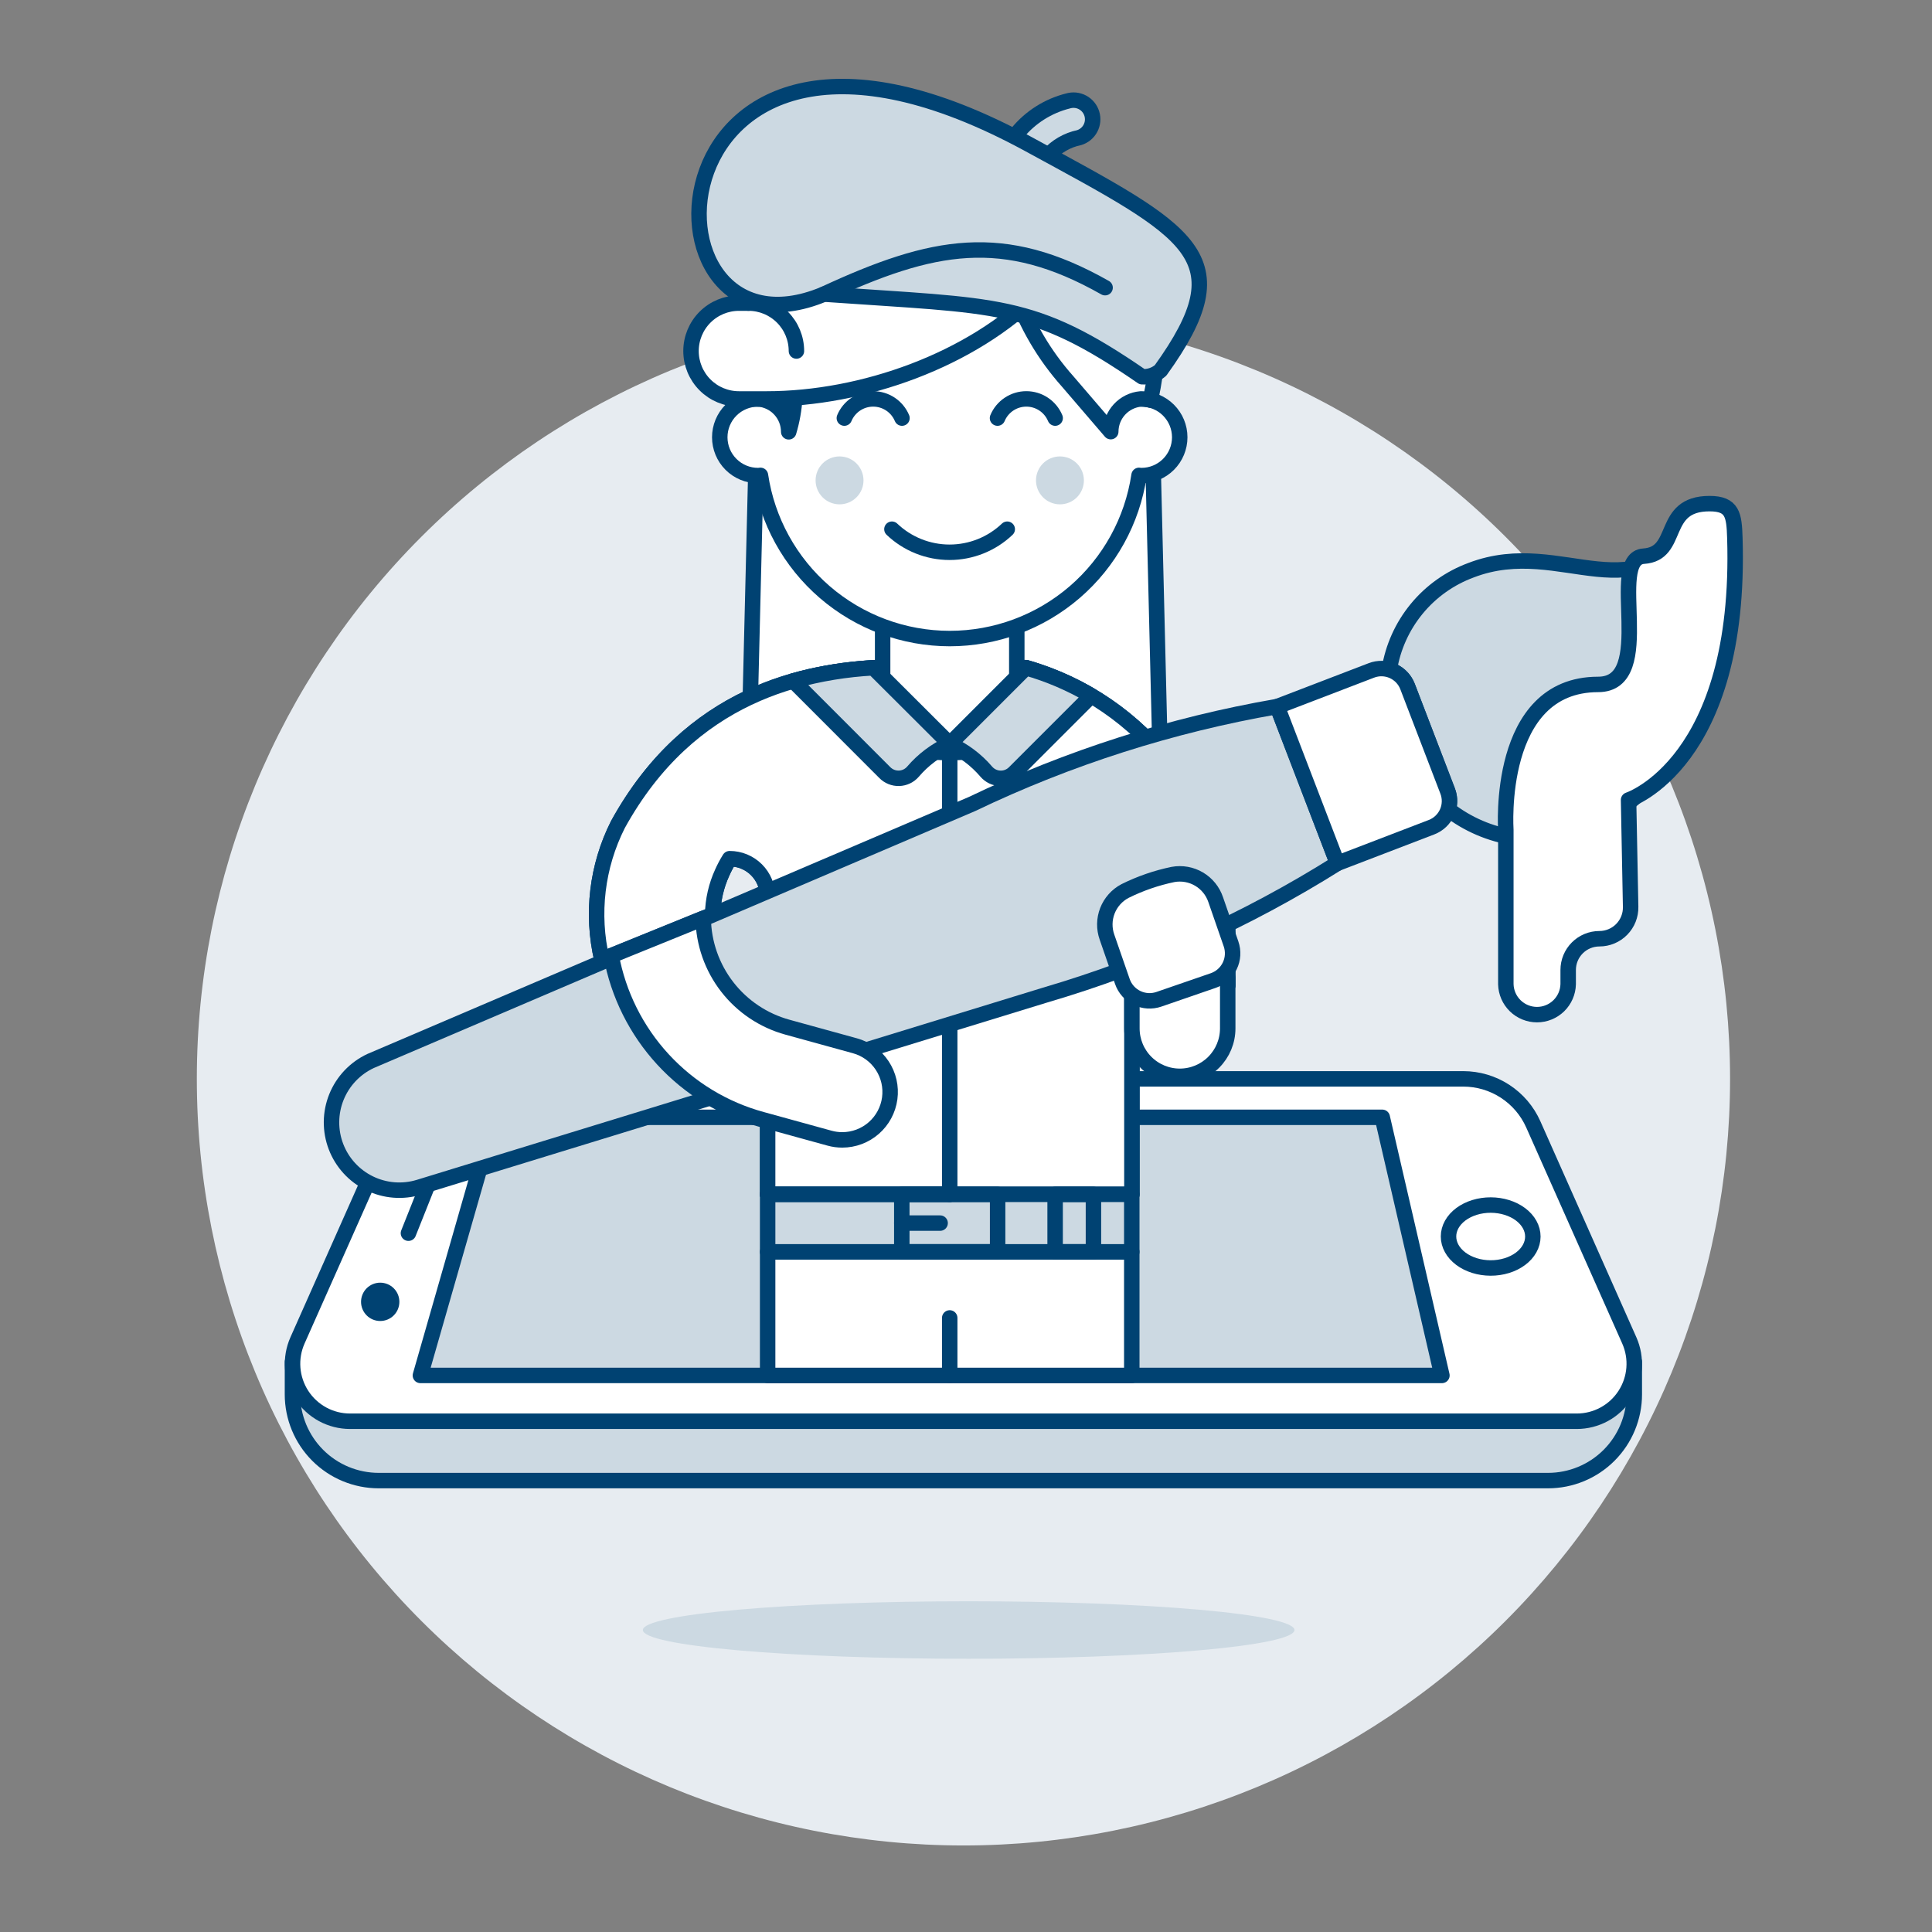 <?xml version="1.0" encoding="UTF-8"?>
<svg xmlns="http://www.w3.org/2000/svg" width="500" height="500" viewBox="0 0 500 500" fill="none">
  <rect x="0" y="0" width="500" height="500" fill="#808080" stroke="none"/>
  <g id="Graphic-Designer-4--Streamline-Ux">
    <path id="Vector" d="M50.94 279.205C50.94 305.259 56.072 331.058 66.043 355.129C76.013 379.2 90.627 401.072 109.05 419.495C127.474 437.918 149.345 452.532 173.416 462.502C197.487 472.473 223.286 477.605 249.34 477.605C275.395 477.605 301.194 472.473 325.265 462.502C349.336 452.532 371.207 437.918 389.63 419.495C408.054 401.072 422.668 379.2 432.638 355.129C442.609 331.058 447.74 305.259 447.74 279.205C447.74 253.15 442.609 227.351 432.638 203.28C422.668 179.209 408.054 157.338 389.63 138.915C371.207 120.492 349.336 105.878 325.265 95.907C301.194 85.936 275.395 80.805 249.34 80.805C223.286 80.805 197.487 85.936 173.416 95.907C149.345 105.878 127.474 120.492 109.05 138.915C90.627 157.338 76.013 179.209 66.043 203.28C56.072 227.351 50.94 253.15 50.94 279.205Z" fill="#E7ECF1"></path>
    <path id="Vector_2" d="M422.955 352.464H75.691V360.856C75.691 366.776 78.042 372.453 82.228 376.639C86.414 380.825 92.091 383.176 98.011 383.176H400.635C406.555 383.176 412.232 380.825 416.418 376.639C420.604 372.453 422.955 366.776 422.955 360.856V352.464Z" fill="#CCD9E2" stroke="#004272" stroke-width="4" stroke-linecap="round" stroke-linejoin="round"></path>
    <path id="Vector_3" d="M396.816 290.989C395.257 287.483 392.715 284.504 389.497 282.413C386.28 280.322 382.525 279.209 378.687 279.209H119.974C116.136 279.209 112.381 280.322 109.164 282.413C105.946 284.504 103.404 287.483 101.845 290.989L76.99 346.898C75.984 349.163 75.559 351.644 75.755 354.115C75.951 356.586 76.761 358.969 78.112 361.047C79.462 363.126 81.311 364.834 83.489 366.017C85.668 367.199 88.107 367.819 90.586 367.819H408.065C410.544 367.819 412.983 367.199 415.162 366.017C417.34 364.834 419.189 363.126 420.539 361.047C421.89 358.969 422.7 356.586 422.896 354.115C423.092 351.644 422.667 349.163 421.661 346.898L396.816 290.989Z" fill="white" stroke="#004272" stroke-width="4" stroke-linecap="round" stroke-linejoin="round"></path>
    <path id="Vector_4" d="M113.645 299.213L105.704 319.152" stroke="#004272" stroke-width="4" stroke-linecap="round" stroke-linejoin="round"></path>
    <path id="Vector_5" d="M93.438 336.914C93.438 338.23 93.96 339.491 94.89 340.421C95.82 341.352 97.082 341.874 98.397 341.874C99.713 341.874 100.975 341.352 101.905 340.421C102.835 339.491 103.357 338.23 103.357 336.914C103.357 335.599 102.835 334.337 101.905 333.407C100.975 332.477 99.713 331.954 98.397 331.954C97.082 331.954 95.82 332.477 94.89 333.407C93.96 334.337 93.438 335.599 93.438 336.914Z" fill="#004272"></path>
    <path id="Vector_6" d="M385.77 328.155C387.203 328.158 388.623 327.95 389.947 327.544C391.272 327.137 392.476 326.54 393.491 325.786C394.506 325.032 395.312 324.135 395.862 323.148C396.413 322.161 396.697 321.103 396.7 320.033C396.702 318.964 396.422 317.904 395.876 316.915C395.329 315.926 394.527 315.026 393.516 314.268C392.504 313.509 391.302 312.907 389.979 312.495C388.656 312.083 387.238 311.869 385.805 311.866C384.372 311.863 382.952 312.071 381.628 312.477C380.303 312.884 379.099 313.481 378.084 314.235C377.069 314.99 376.263 315.886 375.713 316.873C375.162 317.86 374.878 318.918 374.876 319.988C374.873 321.057 375.153 322.117 375.7 323.106C376.246 324.095 377.048 324.995 378.059 325.753C379.071 326.512 380.273 327.114 381.596 327.526C382.919 327.938 384.337 328.152 385.77 328.155Z" fill="white" stroke="#004272" stroke-width="4" stroke-linecap="round" stroke-linejoin="round"></path>
    <path id="Vector_7" d="M357.726 289.159H127.959L108.799 355.96H373.167L357.726 289.159Z" fill="#CCD9E2" stroke="#004272" stroke-width="4" stroke-linecap="round" stroke-linejoin="round"></path>
    <path id="Vector_8" d="M300.354 199.963H193.714L196.194 98.283H297.874L300.354 199.963Z" fill="white" stroke="#004272" stroke-width="4" stroke-linecap="round" stroke-linejoin="round"></path>
    <path id="Vector_9" d="M188.828 222.224C191.434 222.224 193.934 223.258 195.778 225.099C197.622 226.941 198.66 229.439 198.664 232.045V309.098H292.934V255.034H317.734V241.89C317.712 226.271 312.61 211.083 303.199 198.619C293.787 186.154 280.576 177.089 265.559 172.792L228.424 172.698C208.286 173.517 178.636 179.429 159.926 213.37C154.477 224.167 153.002 236.538 155.76 248.313L184.434 236.672C184.504 232.921 185.348 229.225 186.914 225.815C187.466 224.574 188.105 223.374 188.828 222.224Z" fill="white" stroke="#004272" stroke-width="4" stroke-linecap="round" stroke-linejoin="round"></path>
    <path id="Vector_10" d="M188.828 222.224C191.434 222.224 193.934 223.258 195.778 225.099C197.622 226.941 198.66 229.439 198.664 232.045V309.098H292.934V255.034H317.734V241.89C317.712 226.271 312.61 211.083 303.199 198.619C293.787 186.154 280.576 177.089 265.559 172.792L228.424 172.698C208.286 173.517 178.636 179.429 159.926 213.37C154.477 224.167 153.002 236.538 155.76 248.313L184.434 236.672C184.504 232.921 185.348 229.225 186.914 225.815C187.466 224.574 188.105 223.374 188.828 222.224Z" fill="white" stroke="#004272" stroke-width="4" stroke-linecap="round" stroke-linejoin="round"></path>
    <path id="Vector_11" d="M198.664 323.979H292.904V355.961H198.664V323.979Z" fill="white" stroke="#004272" stroke-width="4" stroke-linecap="round" stroke-linejoin="round"></path>
    <path id="Vector_12" d="M245.784 341.08V355.96" stroke="#004272" stroke-width="4" stroke-linecap="round" stroke-linejoin="round"></path>
    <path id="Vector_13" d="M198.664 309.099H292.904V323.979H198.664V309.099Z" fill="#CCD9E2" stroke="#004272" stroke-width="4" stroke-linecap="round" stroke-linejoin="round"></path>
    <path id="Vector_14" d="M233.384 309.099H258.184V323.979H233.384V309.099Z" stroke="#004272" stroke-width="4" stroke-linecap="round" stroke-linejoin="round"></path>
    <path id="Vector_15" d="M233.384 316.538H243.304" stroke="#004272" stroke-width="4" stroke-linecap="round" stroke-linejoin="round"></path>
    <path id="Vector_16" d="M273.064 309.099H282.984V323.979H273.064V309.099Z" stroke="#004272" stroke-width="4" stroke-linecap="round" stroke-linejoin="round"></path>
    <path id="Vector_17" d="M228.424 192.211C239.748 195.61 251.82 195.61 263.144 192.211V155.08H228.424V192.211Z" fill="white" stroke="#004272" stroke-width="4" stroke-linecap="round" stroke-linejoin="round"></path>
    <path id="Vector_18" d="M245.784 192.538V309.098" stroke="#004272" stroke-width="4" stroke-linecap="round" stroke-linejoin="round"></path>
    <path id="Vector_19" d="M198.664 309.099H245.784" stroke="#004272" stroke-width="4" stroke-linecap="round" stroke-linejoin="round"></path>
    <path id="Vector_20" d="M236.3 199.681C238.905 196.639 242.141 194.201 245.784 192.538L226.023 172.822C219.01 173.193 212.058 174.336 205.295 176.23L228.95 199.904C229.43 200.403 230.01 200.796 230.651 201.058C231.293 201.319 231.982 201.444 232.675 201.423C233.367 201.402 234.047 201.236 234.672 200.936C235.296 200.636 235.851 200.208 236.3 199.681Z" fill="#CCD9E2" stroke="#004272" stroke-width="4" stroke-linecap="round" stroke-linejoin="round"></path>
    <path id="Vector_21" d="M282.438 180.064L262.598 199.904C262.119 200.405 261.541 200.799 260.9 201.062C260.259 201.326 259.57 201.452 258.878 201.433C258.185 201.413 257.505 201.249 256.879 200.951C256.254 200.653 255.698 200.227 255.248 199.701C252.645 196.657 249.408 194.22 245.764 192.558L265.515 172.812C271.441 174.5 277.128 176.937 282.438 180.064Z" fill="#CCD9E2" stroke="#004272" stroke-width="4" stroke-linecap="round" stroke-linejoin="round"></path>
    <path id="Vector_22" d="M292.934 255.024V235.566" stroke="#004272" stroke-width="4" stroke-linecap="round" stroke-linejoin="round"></path>
    <path id="Vector_23" d="M317.734 266.15C317.734 269.439 316.427 272.593 314.102 274.918C311.776 277.244 308.622 278.55 305.334 278.55C302.045 278.55 298.891 277.244 296.565 274.918C294.24 272.593 292.934 269.439 292.934 266.15V253.046H317.734V266.15Z" fill="white" stroke="#004272" stroke-width="4" stroke-linecap="round" stroke-linejoin="round"></path>
    <path id="Vector_24" d="M295.394 103.243V90.843C295.394 77.688 290.168 65.073 280.866 55.771C271.565 46.469 258.949 41.243 245.794 41.243C232.639 41.243 220.023 46.469 210.721 55.771C201.42 65.073 196.194 77.688 196.194 90.843V103.243C193.563 103.243 191.04 104.288 189.179 106.149C187.319 108.009 186.274 110.532 186.274 113.163C186.274 115.794 187.319 118.317 189.179 120.178C191.04 122.038 193.563 123.083 196.194 123.083C196.402 123.083 196.596 123.039 196.804 123.024C198.553 134.766 204.462 145.489 213.454 153.24C222.445 160.992 233.922 165.256 245.794 165.256C257.666 165.256 269.142 160.992 278.134 153.24C287.126 145.489 293.035 134.766 294.784 123.024C294.992 123.024 295.186 123.083 295.394 123.083C298.025 123.083 300.548 122.038 302.408 120.178C304.269 118.317 305.314 115.794 305.314 113.163C305.314 110.532 304.269 108.009 302.408 106.149C300.548 104.288 298.025 103.243 295.394 103.243Z" fill="white" stroke="#004272" stroke-width="4" stroke-linecap="round" stroke-linejoin="round"></path>
    <path id="Vector_25" d="M230.83 136.957C234.852 140.79 240.195 142.928 245.752 142.928C251.308 142.928 256.651 140.79 260.674 136.957" stroke="#004272" stroke-width="4" stroke-linecap="round" stroke-linejoin="round"></path>
    <path id="Vector_26" d="M273.074 108.203C272.459 106.732 271.423 105.475 270.095 104.591C268.768 103.707 267.209 103.235 265.614 103.235C264.019 103.235 262.46 103.707 261.133 104.591C259.805 105.475 258.769 106.732 258.154 108.203" stroke="#004272" stroke-width="4" stroke-linecap="round" stroke-linejoin="round"></path>
    <path id="Vector_27" d="M233.433 108.203C232.819 106.732 231.782 105.475 230.455 104.591C229.127 103.707 227.568 103.235 225.974 103.235C224.379 103.235 222.82 103.707 221.492 104.591C220.165 105.475 219.128 106.732 218.514 108.203" stroke="#004272" stroke-width="4" stroke-linecap="round" stroke-linejoin="round"></path>
    <path id="Vector_28" d="M211.074 124.323C211.074 125.967 211.727 127.544 212.89 128.707C214.052 129.87 215.629 130.523 217.274 130.523C218.918 130.523 220.495 129.87 221.658 128.707C222.821 127.544 223.474 125.967 223.474 124.323C223.474 122.679 222.821 121.102 221.658 119.939C220.495 118.776 218.918 118.123 217.274 118.123C215.629 118.123 214.052 118.776 212.89 119.939C211.727 121.102 211.074 122.679 211.074 124.323Z" fill="#CCD9E2"></path>
    <path id="Vector_29" d="M268.114 124.323C268.114 125.967 268.767 127.544 269.93 128.707C271.092 129.87 272.669 130.523 274.314 130.523C275.958 130.523 277.535 129.87 278.698 128.707C279.861 127.544 280.514 125.967 280.514 124.323C280.514 122.679 279.861 121.102 278.698 119.939C277.535 118.776 275.958 118.123 274.314 118.123C272.669 118.123 271.092 118.776 269.93 119.939C268.767 121.102 268.114 122.679 268.114 124.323Z" fill="#CCD9E2"></path>
    <path id="Vector_30" d="M198.416 103.234H196.184C198.338 103.39 200.353 104.356 201.825 105.936C203.297 107.517 204.117 109.595 204.12 111.755C204.982 108.891 205.508 105.937 205.687 102.951C203.244 103.14 200.82 103.234 198.416 103.234Z" fill="#CCD9E2" stroke="#004272" stroke-width="4" stroke-linecap="round" stroke-linejoin="round"></path>
    <path id="Vector_31" d="M193.823 75.571C193.752 76.529 193.715 77.488 193.714 78.448H191.234C187.945 78.448 184.791 79.754 182.466 82.08C180.14 84.405 178.834 87.559 178.834 90.848C178.834 94.137 180.14 97.291 182.466 99.616C184.791 101.942 187.945 103.248 191.234 103.248H198.416C223.147 103.248 251.488 93.249 268.957 75.586L193.823 75.571Z" fill="white" stroke="#004272" stroke-width="4" stroke-linecap="round" stroke-linejoin="round"></path>
    <path id="Vector_32" d="M262.698 75.571C265.671 84.107 270.297 91.973 276.313 98.72L287.463 111.71C287.472 109.584 288.273 107.538 289.711 105.973C291.148 104.407 293.118 103.433 295.235 103.243H295.394C296.184 103.251 296.97 103.355 297.735 103.551C299.678 94.357 300.453 84.954 300.042 75.566L262.698 75.571Z" fill="white" stroke="#004272" stroke-width="4" stroke-linecap="round" stroke-linejoin="round"></path>
    <path id="Vector_33" d="M193.714 78.443C197.003 78.443 200.157 79.75 202.482 82.075C204.807 84.401 206.114 87.555 206.114 90.843" stroke="#004272" stroke-width="4" stroke-linecap="round" stroke-linejoin="round"></path>
    <path id="Vector_34" d="M261.666 53.693C260.553 53.465 259.552 52.863 258.829 51.987C258.107 51.11 257.708 50.012 257.698 48.877C257.968 43.578 259.934 38.508 263.304 34.411C266.674 30.314 271.27 27.407 276.417 26.12C277.673 25.749 279.024 25.89 280.176 26.512C281.329 27.133 282.188 28.186 282.568 29.439C282.948 30.692 282.817 32.044 282.203 33.201C281.59 34.358 280.544 35.225 279.294 35.613C276.188 36.259 273.373 37.891 271.269 40.266C269.165 42.64 267.885 45.631 267.618 48.792C267.623 49.444 267.5 50.09 267.255 50.693C267.011 51.297 266.65 51.847 266.193 52.311C265.736 52.775 265.192 53.145 264.593 53.399C263.993 53.653 263.349 53.787 262.697 53.792C262.351 53.796 262.005 53.762 261.666 53.693Z" fill="#CCD9E2" stroke="#004272" stroke-width="4" stroke-linecap="round" stroke-linejoin="round"></path>
    <path id="Vector_35" d="M295.582 97.5C297.326 97.602 299.04 97.014 300.354 95.863C321.682 66.247 308.374 60.285 266.303 37.37C165.68 -17.453 162.233 97.51 213.266 76.118C258.397 79.307 267.127 77.888 295.582 97.5Z" fill="#CCD9E2" stroke="#004272" stroke-width="4" stroke-linecap="round" stroke-linejoin="round"></path>
    <path id="Vector_36" d="M213.266 76.118C241.429 63.033 259.677 59.532 285.995 74.451" stroke="#004272" stroke-width="4" stroke-linecap="round" stroke-linejoin="round"></path>
    <path id="Vector_37" d="M166.369 421.849C166.369 423.822 175.253 425.715 191.066 427.11C206.879 428.505 228.326 429.289 250.689 429.289C273.052 429.289 294.5 428.505 310.313 427.11C326.126 425.715 335.009 423.822 335.009 421.849C335.009 419.876 326.126 417.984 310.313 416.588C294.5 415.193 273.052 414.409 250.689 414.409C228.326 414.409 206.879 415.193 191.066 416.588C175.253 417.984 166.369 419.876 166.369 421.849Z" fill="#CCD9E2"></path>
    <path id="Vector_38" d="M359.546 173.314C360.616 173.626 361.6 174.182 362.42 174.938C363.24 175.693 363.874 176.628 364.273 177.669L374.65 204.72C375.232 206.235 375.288 207.902 374.808 209.452C379.787 213.337 385.684 215.869 391.929 216.803C398.174 217.737 404.554 217.042 410.451 214.784C410.451 214.784 451.202 198.823 447.214 134.432C447.169 133.647 446.873 132.897 446.369 132.293C445.865 131.689 445.18 131.264 444.415 131.079C443.651 130.894 442.847 130.961 442.123 131.268C441.399 131.575 440.793 132.107 440.394 132.786C423.729 160.944 404.762 138.336 380.721 147.561C375.222 149.586 370.361 153.039 366.64 157.565C362.918 162.091 360.47 167.527 359.546 173.314Z" fill="#CCD9E2" stroke="#004272" stroke-width="4" stroke-linecap="round" stroke-linejoin="round"></path>
    <path id="Vector_39" d="M330.545 182.852C303.171 187.588 276.58 196.081 251.528 208.088L95.912 274.582C91.891 276.46 88.731 279.793 87.069 283.909C85.408 288.025 85.368 292.618 86.958 296.762C88.548 300.906 91.65 304.293 95.639 306.241C99.627 308.189 104.206 308.552 108.451 307.258L270.49 257.519C297.147 249.688 322.595 238.215 346.115 223.424L330.545 182.852Z" fill="#CCD9E2" stroke="#004272" stroke-width="4" stroke-linecap="round" stroke-linejoin="round"></path>
    <path id="Vector_40" d="M364.273 177.669C363.584 175.875 362.211 174.429 360.456 173.648C358.701 172.867 356.708 172.814 354.914 173.502L330.545 182.852L346.115 223.425L370.483 214.075C372.276 213.387 373.722 212.015 374.504 210.26C375.285 208.506 375.338 206.513 374.65 204.72L364.273 177.669Z" fill="white" stroke="#004272" stroke-width="4" stroke-linecap="round" stroke-linejoin="round"></path>
    <path id="Vector_41" d="M448.98 139.218C448.797 133.266 448.385 130.34 442.428 130.34C429.587 130.34 434.988 143.32 425.371 143.94C415.753 144.56 428.937 177.128 413.591 177.128C387.124 177.128 389.708 214.749 389.708 214.749V254.717C389.76 256.822 390.633 258.823 392.14 260.293C393.648 261.764 395.67 262.587 397.776 262.587C399.881 262.587 401.903 261.764 403.411 260.293C404.918 258.823 405.791 256.822 405.843 254.717V251.027C405.843 248.882 406.695 246.826 408.211 245.31C409.727 243.794 411.784 242.942 413.928 242.942C415.002 242.942 416.066 242.728 417.057 242.312C418.048 241.896 418.946 241.287 419.698 240.519C420.45 239.752 421.042 238.843 421.439 237.844C421.835 236.845 422.029 235.778 422.008 234.703L421.472 207.031C421.472 207.031 450.781 197.464 448.98 139.218Z" fill="white" stroke="#004272" stroke-width="4" stroke-linecap="round" stroke-linejoin="round"></path>
    <path id="Vector_42" d="M291.168 230.591C289.077 231.689 287.453 233.505 286.595 235.705C285.737 237.906 285.704 240.342 286.5 242.565L290.468 254.008C291.113 255.872 292.471 257.404 294.245 258.267C296.019 259.13 298.062 259.254 299.927 258.61L313.994 253.76C315.858 253.115 317.39 251.757 318.253 249.983C319.117 248.209 319.24 246.166 318.597 244.301L314.629 232.858C313.883 230.617 312.353 228.721 310.321 227.518C308.289 226.315 305.891 225.887 303.568 226.311C299.268 227.201 295.101 228.64 291.168 230.591Z" fill="white" stroke="#004272" stroke-width="4" stroke-linecap="round" stroke-linejoin="round"></path>
    <path id="Vector_43" d="M221.267 270.649L203.783 265.833C197.592 264.13 192.121 260.465 188.191 255.387C184.261 250.31 182.085 244.095 181.988 237.675L158.18 247.337C160.024 257.364 164.665 266.666 171.568 274.169C178.472 281.672 187.356 287.07 197.196 289.74L214.68 294.556C215.754 294.855 216.864 295.005 217.978 295.002C220.978 295 223.875 293.911 226.133 291.936C228.391 289.961 229.857 287.235 230.258 284.262C230.659 281.289 229.97 278.272 228.316 275.768C226.663 273.265 224.158 271.447 221.267 270.649Z" fill="white" stroke="#004272" stroke-width="4" stroke-linecap="round" stroke-linejoin="round"></path>
  </g>
</svg>
